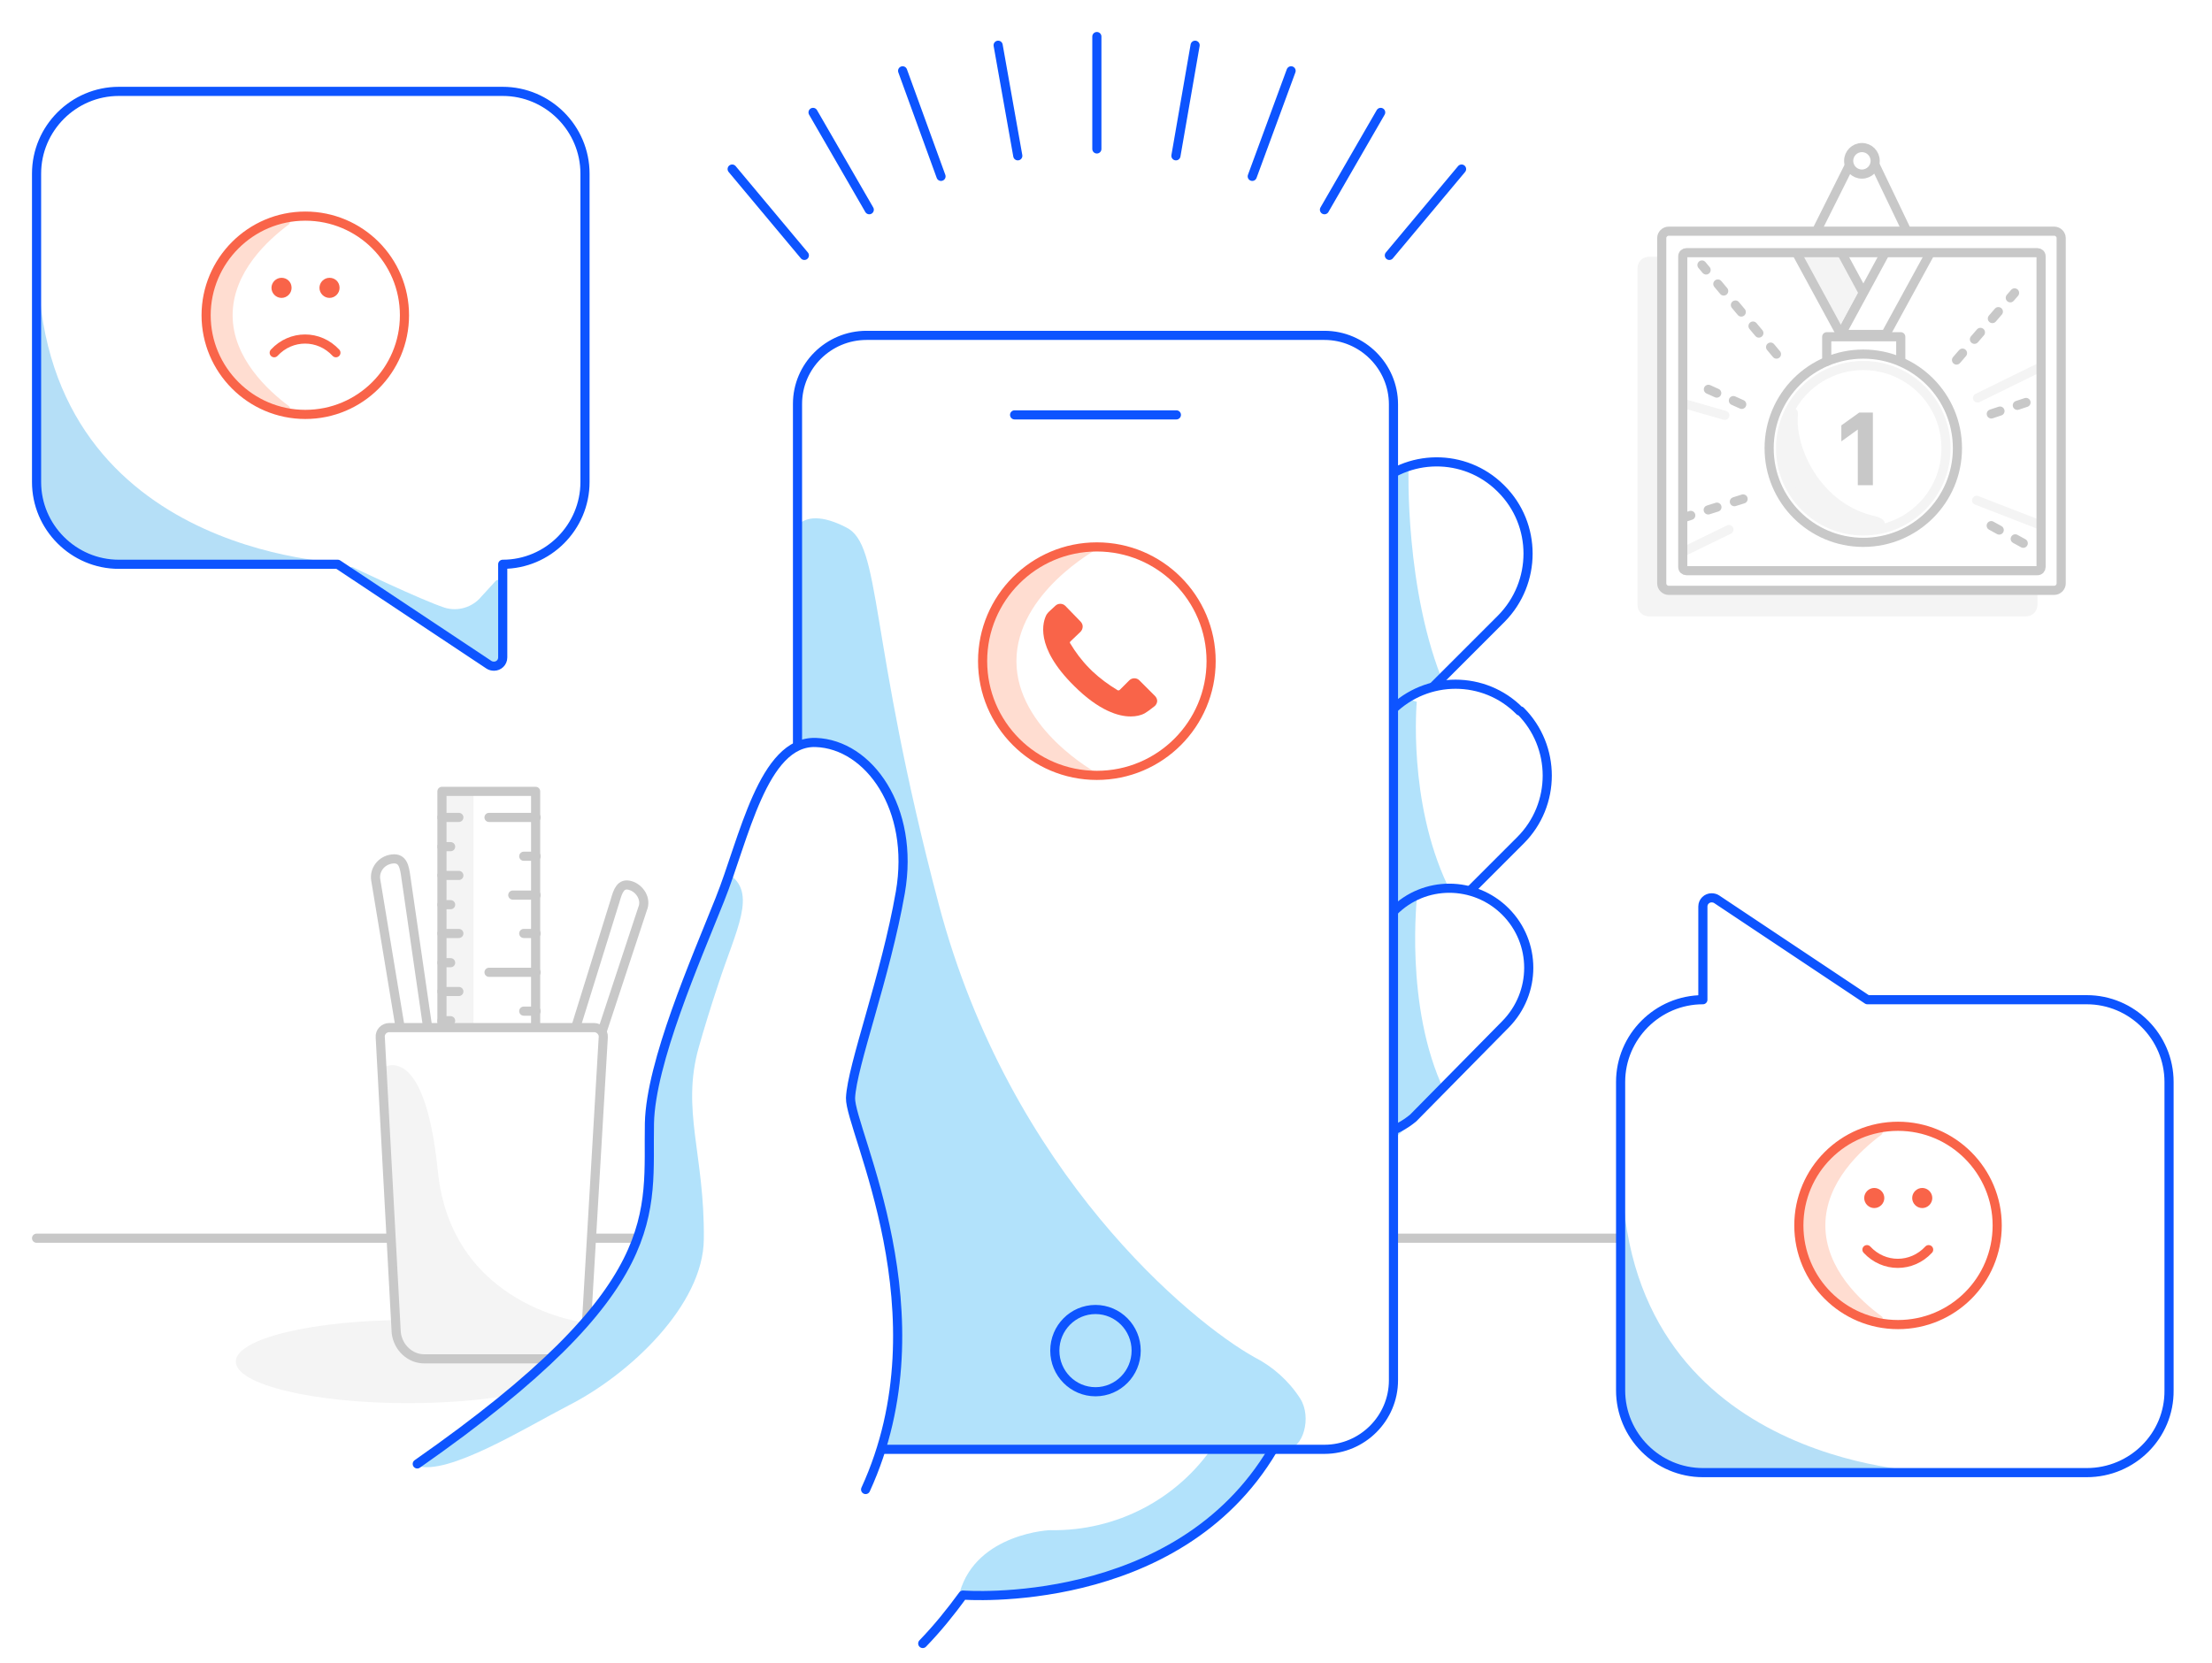 <?xml version="1.0" encoding="utf-8"?>
<!-- Generator: Adobe Illustrator 27.4.0, SVG Export Plug-In . SVG Version: 6.00 Build 0)  -->
<svg version="1.1" id="Layer_1" xmlns="http://www.w3.org/2000/svg" xmlns:xlink="http://www.w3.org/1999/xlink" x="0px" y="0px"
	 viewBox="0 0 484 364" style="enable-background:new 0 0 484 364;" xml:space="preserve">
<style type="text/css">
	.st0{fill:#FFFFFF;}
	.st1{fill:none;stroke:#C8C8C8;stroke-width:2;stroke-linecap:round;stroke-linejoin:round;}
	.st2{fill:#F4F4F4;}
	.st3{fill:#FFFFFF;stroke:#C8C8C8;stroke-width:2;stroke-linecap:round;stroke-linejoin:round;}
	.st4{clip-path:url(#SVGID_00000147200957373769919120000015028973001664229819_);}
	.st5{fill:#C8C8C8;}
	.st6{fill-rule:evenodd;clip-rule:evenodd;fill:#FACDB2;}
	.st7{fill:#F4F4F4;stroke:#C8C8C8;stroke-width:2;stroke-linecap:round;stroke-linejoin:round;}
	.st8{fill-rule:evenodd;clip-rule:evenodd;fill:#F4F4F4;}
	.st9{fill:none;stroke:#F4F4F4;stroke-width:2;stroke-linecap:round;stroke-linejoin:round;}
	.st10{fill:none;stroke:#C8C8C8;stroke-width:2;stroke-linecap:round;stroke-linejoin:round;stroke-dasharray:2,4,2,4,2,4;}
	.st11{fill:none;stroke:#A8ABAB;stroke-linecap:round;stroke-linejoin:round;}
	.st12{fill:#B2E2FB;}
	.st13{fill:none;stroke:#0D54FF;stroke-width:2;stroke-linecap:round;stroke-linejoin:round;}
	.st14{fill-rule:evenodd;clip-rule:evenodd;fill:#B2E2FB;}
	.st15{fill:none;stroke:#0D54FF;stroke-width:2;stroke-miterlimit:10;}
	.st16{fill-rule:evenodd;clip-rule:evenodd;fill:#FFFFFF;}
	.st17{fill-rule:evenodd;clip-rule:evenodd;fill:#FFDDD1;}
	.st18{fill:none;stroke:#F96449;stroke-width:2;stroke-linecap:round;stroke-linejoin:round;}
	.st19{fill:#F96449;}
	.st20{fill-rule:evenodd;clip-rule:evenodd;fill:#B5DFF7;}
	.st21{fill:none;}
	.st22{fill-rule:evenodd;clip-rule:evenodd;fill:#F96449;}
</style>
<g id="Surface">
	<rect y="0" class="st0" width="484" height="364"/>
	<rect y="0" class="st0" width="484" height="364"/>
</g>
<g id="Background">
	<line class="st1" x1="147.4" y1="271" x2="8" y2="271"/>
	<line class="st1" x1="474.1" y1="271" x2="389.6" y2="271"/>
	<line class="st1" x1="361.4" y1="271" x2="158.1" y2="271"/>
	<path class="st2" d="M360.8,56.2h82.5c1.4,0,2.5,1.1,2.5,2.5v73.7c0,1.4-1.1,2.5-2.5,2.5h-82.5c-1.4,0-2.5-1.1-2.5-2.5V58.7
		C358.3,57.3,359.4,56.2,360.8,56.2z"/>
	<path class="st3" d="M365.1,50.6h84.4c0.8,0,1.5,0.7,1.5,1.5v75.6c0,0.8-0.7,1.5-1.5,1.5h-84.4c-0.8,0-1.5-0.7-1.5-1.5V52.1
		C363.6,51.3,364.3,50.6,365.1,50.6z"/>
	<line class="st1" x1="397.8" y1="49.9" x2="405.9" y2="33.7"/>
	<line class="st1" x1="408.8" y1="33" x2="416.9" y2="49.9"/>
	<circle class="st3" cx="407.4" cy="35.2" r="2.9"/>
	<g>
		<defs>
			<path id="SVGID_1_" d="M369,55.3h76.8c0.4,0,0.8,0.3,0.8,0.8v68c0,0.4-0.3,0.8-0.8,0.8H369c-0.4,0-0.8-0.3-0.8-0.8v-68
				C368.2,55.6,368.6,55.3,369,55.3z"/>
		</defs>
		<clipPath id="SVGID_00000171679534470824980290000015263856810958727334_">
			<use xlink:href="#SVGID_1_"  style="overflow:visible;"/>
		</clipPath>
		<g style="clip-path:url(#SVGID_00000171679534470824980290000015263856810958727334_);">
			<g>
				<circle class="st0" cx="407.7" cy="98.1" r="20.6"/>
				<polygon class="st0" points="390.1,33 425.4,33 420.9,41.2 384.6,41.2 				"/>
				<g>
					<path class="st5" d="M406.8,90.3h3l0,15.9h-3.3l0-12.2l-3.6,2.6v-3.5L406.8,90.3L406.8,90.3z"/>
				</g>
				<polyline class="st6" points="393.8,41.6 386,43.7 385,41.5 393.8,41.6 				"/>
				<polygon class="st7" points="384.6,39.7 394.5,39.7 407.7,64.1 402.8,73.2 				"/>
				<polyline class="st8" points="425.4,33 417.7,40.9 420.9,41.2 425.4,33 				"/>
				<path class="st2" d="M393.4,90.8c-0.7,7.4,5.2,19.7,17,22.2c1.4,0.3,3,1.5,1.2,2.5c-3.8,2.1-10.9,1.5-17.3-4.9
					c-3.8-3.8-6.8-11.3-3.3-19.7C391.5,89.6,393.5,88.6,393.4,90.8L393.4,90.8z"/>
				<polyline class="st1" points="415.9,79.1 415.9,73.7 413.8,73.7 409.9,73.7 399.7,73.7 399.7,79.1 				"/>
				<polygon class="st1" points="390.1,33 425.4,33 420.9,41.2 384.6,41.2 				"/>
				<polygon class="st3" points="430.9,39.7 425.4,31.5 402.8,73.2 412.6,73.2 				"/>
				<circle class="st1" cx="407.7" cy="98.1" r="20.6"/>
				<circle class="st9" cx="407.7" cy="98.1" r="18.1"/>
				<line class="st9" x1="449" y1="115.9" x2="432.5" y2="109.5"/>
				<line class="st9" x1="449" y1="79.1" x2="432.7" y2="87.1"/>
				<line class="st9" x1="378.3" y1="115.9" x2="366.8" y2="121.5"/>
				<line class="st9" x1="377.4" y1="90.9" x2="368.3" y2="88.3"/>
				<line class="st10" x1="442.7" y1="118.9" x2="432.7" y2="113.4"/>
				<line class="st10" x1="449" y1="86.2" x2="435.7" y2="90.6"/>
				<line class="st10" x1="388.7" y1="77.5" x2="372.4" y2="58"/>
				<line class="st10" x1="428.1" y1="78.8" x2="440.8" y2="64.1"/>
				<line class="st10" x1="381.1" y1="88.5" x2="372.9" y2="84.8"/>
				<line class="st10" x1="381.4" y1="109.2" x2="367.4" y2="113.6"/>
			</g>
		</g>
	</g>
	<path class="st1" d="M369,55.3h76.8c0.4,0,0.8,0.3,0.8,0.8v68c0,0.4-0.3,0.8-0.8,0.8H369c-0.4,0-0.8-0.3-0.8-0.8v-68
		C368.2,55.6,368.6,55.3,369,55.3z"/>
	<ellipse class="st2" cx="89.3" cy="298" rx="37.7" ry="9.1"/>
	<g id="pen-1">
		<g id="white">
			<path id="white-2" class="st0" d="M96.7,280.2l4.8-0.6l-12.7-87.7c-0.3-2.1-0.6-4.2-3-3.9s-3.9,2.4-3.6,4.5L96.7,280.2
				L96.7,280.2z"/>
		</g>
		<g id="white-3">
			<polygon id="white-4" class="st0" points="97.9,291.4 97.6,273.2 91.3,274.5 			"/>
		</g>
		<g id="neutral-3">
			<path id="neutral-3-2" class="st1" d="M96.7,280.2l4.8-0.6l-12.7-87.7c-0.3-2.1-0.6-4.2-3-3.9s-3.9,2.4-3.6,4.5L96.7,280.2
				L96.7,280.2z"/>
		</g>
		<g id="neutral-3-3">
			<polyline id="neutral-3-4" class="st11" points="91.3,273.8 97.9,292.3 97.6,272.9 			"/>
		</g>
	</g>
	<g id="pen-2">
		<g id="white-5">
			<path id="white-6" class="st0" d="M112.8,283.2l-4.5-1.5l26.3-84.6c0.6-2.1,1.2-3.9,3.3-3.3c2.1,0.6,3.6,3,2.7,5.1L112.8,283.2
				L112.8,283.2z"/>
		</g>
		<g id="white-7">
			<polygon id="white-8" class="st0" points="103.7,294.4 106.4,276.6 112.8,278.7 			"/>
		</g>
		<g id="neutral-3-5">
			<path id="neutral-3-6" class="st1" d="M112.8,283.2l-4.5-1.5l26.3-84.6c0.6-2.1,1.2-3.9,3.3-3.3c2.1,0.6,3.6,3,2.7,5.1
				L112.8,283.2L112.8,283.2z"/>
		</g>
		<g id="neutral-3-7">
			<polyline id="neutral-3-8" class="st11" points="112.8,278.1 103.4,295.3 106.7,276.3 			"/>
		</g>
	</g>
	<g id="ruler-1-neutral">
		<g id="white-9">
			<rect x="96.7" y="173.2" class="st0" width="20.5" height="100.7"/>
		</g>
		<g id="neutral-5">
			<rect x="96.7" y="173.2" class="st2" width="6.9" height="100.7"/>
		</g>
		<g id="neutral-3-9">
			<g>
				<rect x="96.7" y="173.2" class="st1" width="20.5" height="100.7"/>
				<line class="st1" x1="96.7" y1="178.9" x2="100.4" y2="178.9"/>
				<line class="st1" x1="96.7" y1="268.1" x2="100.4" y2="268.1"/>
				<line class="st1" x1="96.7" y1="255.4" x2="100.4" y2="255.4"/>
				<line class="st1" x1="96.7" y1="242.7" x2="100.4" y2="242.7"/>
				<line class="st1" x1="96.7" y1="229.7" x2="100.4" y2="229.7"/>
				<line class="st1" x1="96.7" y1="217" x2="100.4" y2="217"/>
				<line class="st1" x1="96.7" y1="204.3" x2="100.4" y2="204.3"/>
				<line class="st1" x1="96.7" y1="191.6" x2="100.4" y2="191.6"/>
				<line class="st1" x1="96.7" y1="185.3" x2="98.6" y2="185.3"/>
				<line class="st1" x1="96.7" y1="261.8" x2="98.6" y2="261.8"/>
				<line class="st1" x1="96.7" y1="249.1" x2="98.6" y2="249.1"/>
				<line class="st1" x1="96.7" y1="236.1" x2="98.6" y2="236.1"/>
				<line class="st1" x1="96.7" y1="223.4" x2="98.6" y2="223.4"/>
				<line class="st1" x1="96.7" y1="210.7" x2="98.6" y2="210.7"/>
				<line class="st1" x1="96.7" y1="198" x2="98.6" y2="198"/>
				<line class="st1" x1="117.3" y1="178.9" x2="107" y2="178.9"/>
				<line class="st1" x1="117.3" y1="246.6" x2="107" y2="246.6"/>
				<line class="st1" x1="117.3" y1="212.8" x2="107" y2="212.8"/>
				<line class="st1" x1="117.3" y1="195.9" x2="112.2" y2="195.9"/>
				<line class="st1" x1="117.3" y1="263.6" x2="112.2" y2="263.6"/>
				<line class="st1" x1="117.3" y1="229.7" x2="112.2" y2="229.7"/>
				<line class="st1" x1="117.3" y1="187.4" x2="114.6" y2="187.4"/>
				<line class="st1" x1="117.3" y1="255.1" x2="114.6" y2="255.1"/>
				<line class="st1" x1="117.3" y1="221.3" x2="114.6" y2="221.3"/>
				<line class="st1" x1="117.3" y1="204.3" x2="114.6" y2="204.3"/>
				<line class="st1" x1="117.3" y1="272" x2="114.6" y2="272"/>
				<line class="st1" x1="117.3" y1="238.2" x2="114.6" y2="238.2"/>
			</g>
		</g>
	</g>
	<g id="white-10">
		<path class="st0" d="M122.1,297.4H92.8c-3,0-5.7-2.4-6.1-5.7l-3.6-66.8h49l-3.9,66.8C127.9,295,125.2,297.4,122.1,297.4
			L122.1,297.4z"/>
	</g>
	<g id="neutral-5-2">
		<path class="st2" d="M83.4,233.9c0,0,9.4-7.2,12.4,22.4c3,29.9,32.3,33.2,32.3,33.2v2.1c-0.3,3.3-3,6-6.3,6h-29
			c-3.3,0-6.1-2.7-6.3-6L83.4,233.9L83.4,233.9z"/>
	</g>
	<g id="neutral-3-10">
		<path class="st1" d="M122.1,297.4H92.8c-3,0-5.7-2.4-6.1-5.7L83.2,227c-0.1-1.1,0.8-2.1,2-2.1H130c1.1,0,2.1,1,2,2.1l-3.8,64.7
			C127.9,295,125.2,297.4,122.1,297.4L122.1,297.4z"/>
	</g>
</g>
<g id="Foreground">
	<g>
		<path class="st12" d="M308.2,102.1c0,0-0.9,27.3,7.9,48c-4.1,1.3-7.9,3.2-11.2,5.9v-52.6C304.9,103.3,308.2,102.1,308.2,102.1z"/>
		<path class="st13" d="M328.5,107L328.5,107c7.8,7.8,7.8,20.5,0,28.4l-23.4,23.4c-8,7.7-20.6,7.5-28.3-0.5
			c-7.5-7.8-7.5-20.1,0-27.9l23.4-23.4c7.7-7.8,20.3-7.9,28.1-0.2c0,0,0,0,0,0L328.5,107L328.5,107z"/>
		<path class="st0" d="M332.7,155.6L332.7,155.6c7.8,7.8,7.8,20.5,0,28.3l-23.4,23.4c-7.6,8-20.3,8.3-28.3,0.6
			c-8-7.6-8.3-20.3-0.6-28.3l0,0c0.2-0.2,0.4-0.4,0.6-0.6l23.4-23.4c7.8-7.8,20.4-7.8,28.1,0l0,0L332.7,155.6L332.7,155.6z"/>
		<path class="st12" d="M310,153.6c0,0-2,21.6,6.7,40.1c-4.4,1.1-8.5,2.9-12.3,5.3v-47.2L310,153.6L310,153.6z"/>
		<path class="st13" d="M332.7,155.6L332.7,155.6c7.8,7.8,7.8,20.5,0,28.3l-23.4,23.4c-7.6,8-20.3,8.3-28.3,0.6
			c-8-7.6-8.3-20.3-0.6-28.3l0,0c0.2-0.2,0.4-0.4,0.6-0.6l23.4-23.4c7.8-7.8,20.4-7.8,28.1,0l0,0L332.7,155.6L332.7,155.6z"/>
		<path class="st0" d="M329.4,199.5L329.4,199.5c6.8,6.8,6.8,17.8,0,24.7l-20.2,20.5c-7.5,6.2-18.5,5.2-24.7-2.3
			c-5.2-6.3-5.4-15.3-0.5-21.8c0.2-0.2,0.4-0.4,0.6-0.6l20.3-20.5C311.6,192.7,322.6,192.7,329.4,199.5L329.4,199.5L329.4,199.5z"/>
		<path class="st12" d="M310.1,195.8c0,0-2.9,24.4,5.9,42.9c0,0-7.9,7.9-11.5,11v-52.2L310.1,195.8L310.1,195.8z"/>
		<path class="st13" d="M329.4,199.5L329.4,199.5c6.8,6.8,6.8,17.8,0,24.7l-20.2,20.5c-7.5,6.2-18.5,5.2-24.7-2.3
			c-5.2-6.3-5.4-15.3-0.5-21.8c0.2-0.2,0.4-0.4,0.6-0.6l20.3-20.5C311.6,192.7,322.6,192.7,329.4,199.5L329.4,199.5L329.4,199.5z"/>
		<path class="st12" d="M210,348.5c0,0,42.3,5.1,64.3-25.6l4.2-6.6h-12.9c-7.9,11.8-21.3,18.8-35.6,18.6
			C230.1,334.8,213.7,335.5,210,348.5L210,348.5z"/>
		<path class="st13" d="M278.5,317.3c-21,35.5-67.8,31.8-67.8,31.8c-2.7,3.7-5.6,7.3-8.8,10.6"/>
		<path class="st0" d="M188.3,73.8h102.8c7.6,0,13.8,6.2,13.8,13.8v216.2c0,7.6-6.2,13.8-13.8,13.8H188.3c-7.6,0-13.8-6.2-13.8-13.8
			V87.6C174.5,79.9,180.7,73.8,188.3,73.8z"/>
		<path class="st14" d="M174.2,115.3v182.6c0,10.6,5.4,19.2,11.9,19.2h95.5c3.5,0,5.5-6.9,2.9-11c-2.5-3.9-6-7-10.1-9.1
			c-13.6-7.6-53.4-40.1-69-99.1s-12.4-78.7-20.3-82.5C180,112.8,176.3,112.8,174.2,115.3z"/>
		<ellipse class="st15" cx="239.7" cy="295.6" rx="8.9" ry="9"/>
		<line class="st13" x1="222" y1="90.8" x2="257.4" y2="90.8"/>
		<path class="st13" d="M189.6,73.4h100.2c8.3,0,15.1,6.8,15.1,15.1v213.6c0,8.3-6.8,15.1-15.1,15.1H189.6
			c-8.3,0-15.1-6.8-15.1-15.1V88.4C174.5,80.1,181.3,73.4,189.6,73.4z"/>
		<path class="st16" d="M94.9,318.8c27.4-19.7,40-37.1,43.7-43.6c5.5-9.7,2.9-16.6,2.9-29.6c0-13,11.1-35.1,15.8-48.1
			c4.7-13,8.6-34.6,20.1-34.6s22.7,13.2,20.1,31.2s-11.1,39.9-11.1,46.8s20.2,43.4,4.2,81.5"/>
		<path class="st12" d="M152.9,229.2c1.1-3.9,2.6-8.8,4.2-13.6l0,0c3.9-12.1,8.8-20.3,2.2-24.4c-0.1-0.1-0.2-0.2-0.4-0.3
			c-4.6,13.4-9.6,26.8-9.6,26.8s-8.6,20.8-7.8,35.7c1.1,21.2-4.4,23.4-10,32.3c-3.8,6-31.7,30.1-40.3,35.1
			c6.7,2.3,23.9-8.4,33.2-13.2c13.4-6.8,29.5-22,29.6-36.4C154.2,252.6,149,243,152.9,229.2L152.9,229.2z"/>
		<path class="st13" d="M91.3,320.4c55.4-38.7,50.4-54.9,50.8-74.6c0.3-13.3,10.1-35.6,15.4-48.9c5.3-13.2,9.4-34.8,21-34.4
			c11.6,0.4,21.7,14.4,18.5,32.8s-10.6,38-10.9,45c-0.2,6.9,20.9,47.3,3.3,85.7"/>
		<g>
			<line class="st13" x1="240" y1="8" x2="240" y2="32.6"/>
			<line class="st13" x1="218.4" y1="9.9" x2="222.7" y2="34.1"/>
			<line class="st13" x1="197.5" y1="15.5" x2="205.9" y2="38.6"/>
			<line class="st13" x1="177.9" y1="24.6" x2="190.2" y2="45.9"/>
			<line class="st13" x1="160.2" y1="37" x2="176" y2="55.9"/>
			<line class="st13" x1="304" y1="55.9" x2="319.8" y2="37"/>
			<line class="st13" x1="289.8" y1="45.9" x2="302.1" y2="24.6"/>
			<line class="st13" x1="274" y1="38.6" x2="282.5" y2="15.5"/>
			<line class="st13" x1="257.3" y1="34.1" x2="261.5" y2="9.9"/>
		</g>
		<g>
			<path class="st17" d="M240,169.2c-13.5,0-24.5-10.9-24.5-24.5s10.9-24.5,24.5-24.5c0,0-17.6,9.6-17.6,24.5S240,169.2,240,169.2"
				/>
			<path class="st18" d="M240,119.7c-13.8,0-25,11.2-25,25s11.2,25,25,25s25-11.2,25-25S253.8,119.7,240,119.7L240,119.7z"/>
		</g>
		<path class="st19" d="M252.7,154.5c0.3-0.3,0.5-0.7,0.5-1.1c0-0.4-0.2-0.8-0.5-1.1l-3.4-3.4c-0.6-0.6-1.6-0.6-2.2,0L245,151
			c-0.1,0.1-0.2,0.1-0.4,0.1c-2-1.2-3.9-2.6-5.6-4.2l-0.6-0.6c-1.7-1.7-3.1-3.6-4.3-5.6c0-0.1,0-0.2,0.1-0.3l2.2-2.1
			c0.3-0.3,0.5-0.7,0.5-1.2c0-0.4-0.2-0.8-0.5-1.1l-3.3-3.4c-0.6-0.6-1.6-0.6-2.2,0l-1.3,1.2c-0.2,0.2-0.4,0.4-0.6,0.7
			c-0.8,1.5-2.7,7,6,15.6c5.5,5.5,9.8,6.7,12.3,6.7h0.2c1,0,2.1-0.2,3-0.7c0.3-0.2,0.6-0.4,0.9-0.6L252.7,154.5L252.7,154.5
			L252.7,154.5L252.7,154.5z"/>
	</g>
	<g>
		<path class="st0" d="M456.6,322.3h-84c-9.9,0-18-8.1-18-18l0,0v-67.5c0-9.9,8.1-18,18-18v-20.4c0-1.1,0.9-1.9,1.9-1.9
			c0.4,0,0.8,0.1,1.1,0.3l33,22h48c9.9,0,18,8.1,18,18v67.5C474.7,314.2,466.6,322.3,456.6,322.3L456.6,322.3L456.6,322.3z"/>
		<path class="st20" d="M354.9,255.5v49.2c0,9.6,7.8,17.4,17.4,17.4h49.2C421.4,322,354.9,320.5,354.9,255.5L354.9,255.5z"/>
		<path class="st13" d="M456.6,322.3h-84c-9.9,0-18-8.1-18-18l0,0v-67.5c0-9.9,8.1-18,18-18v-20.4c0-1.1,0.9-1.9,1.9-1.9
			c0.4,0,0.8,0.1,1.1,0.3l33,22h48c9.9,0,18,8.1,18,18v67.5C474.7,314.2,466.6,322.3,456.6,322.3L456.6,322.3L456.6,322.3z"/>
		<rect id="Viewbox" x="374.5" y="227.4" class="st21" width="83.4" height="83.4"/>
		<g>
			<g>
				<path class="st17" d="M399.4,268.2c0-9.5,7.8-16.5,12.2-19.8c0.8-0.6,0.2-1.8-0.7-1.6c-9.8,1.8-17.3,10.7-17.3,21.4
					s7.5,19.6,17.3,21.4c0.9,0.2,1.5-1.1,0.7-1.6C407.2,284.8,399.4,277.7,399.4,268.2z"/>
				<path id="Stroke-5" class="st18" d="M437,268.2c0,12-9.7,21.7-21.7,21.7s-21.7-9.7-21.7-21.7s9.7-21.7,21.7-21.7
					S437,256.3,437,268.2z"/>
			</g>
			<path id="Stroke-7" class="st18" d="M422,273.5c-3.7,4-9.8,4-13.5,0"/>
			<g>
				<path id="Fill-9" class="st22" d="M412.3,262.2c0,1.2-1,2.2-2.2,2.2s-2.2-1-2.2-2.2s1-2.2,2.2-2.2S412.3,261,412.3,262.2"/>
				<path id="Fill-11" class="st22" d="M422.8,262.2c0,1.2-1,2.2-2.2,2.2s-2.2-1-2.2-2.2s1-2.2,2.2-2.2S422.8,261,422.8,262.2"/>
			</g>
		</g>
	</g>
	<g>
		<path class="st0" d="M26,20h84c9.9,0,18,8.1,18,18l0,0v67.5c0,9.9-8.1,18-18,18v20.4c0,1.1-0.9,1.9-1.9,1.9
			c-0.4,0-0.8-0.1-1.1-0.3l-33.1-22H26c-9.9,0-18-8.1-18-18V38C8,28.1,16.1,20,26,20L26,20L26,20z"/>
		<path class="st12" d="M76.8,125.4l31.9,20.4c0.3,0.1,0.8,0,0.9-0.4c0-0.1,0.1-0.2,0.1-0.3l0-17.6c0-0.4-0.3-0.7-0.7-0.6
			c-0.2,0-0.3,0.1-0.5,0.2l-3.2,3.5c-1.9,2.3-5.1,3.3-8,2.4c-5.2-1.7-20.2-8.9-20.2-8.9c-0.4,0-0.7,0.2-0.7,0.6
			C76.4,125,76.5,125.3,76.8,125.4L76.8,125.4z"/>
		<path class="st20" d="M8.3,56.6v49.2c0,9.6,7.8,17.4,17.4,17.4h49.2C74.9,123.1,8.3,121.6,8.3,56.6z"/>
		<path class="st13" d="M26,20h84c9.9,0,18,8.1,18,18l0,0v67.5c0,9.9-8.1,18-18,18v20.4c0,1.1-0.9,1.9-1.9,1.9
			c-0.4,0-0.8-0.1-1.1-0.3l-33.1-22H26c-9.9,0-18-8.1-18-18V38C8,28.1,16.1,20,26,20L26,20L26,20z"/>
		<g>
			<g>
				<path class="st17" d="M50.9,69c0-9.5,7.8-16.5,12.2-19.8c0.8-0.6,0.2-1.8-0.7-1.6C52.5,49.4,45.1,58.2,45.1,69
					s7.5,19.6,17.3,21.4c0.9,0.2,1.5-1.1,0.7-1.6C58.7,85.5,50.9,78.4,50.9,69z"/>
				<path id="Stroke-5-2" class="st18" d="M88.5,69c0,12-9.7,21.7-21.7,21.7S45.1,80.9,45.1,69s9.7-21.7,21.7-21.7S88.5,57,88.5,69z
					"/>
			</g>
			<path id="Stroke-7-2" class="st18" d="M60,77.2c3.7-4,9.8-4,13.5,0"/>
			<g>
				<path id="Fill-9-2" class="st22" d="M63.8,63c0,1.2-1,2.2-2.2,2.2s-2.2-1-2.2-2.2c0-1.2,1-2.2,2.2-2.2S63.8,61.7,63.8,63"/>
				<path id="Fill-11-2" class="st22" d="M74.3,63c0,1.2-1,2.2-2.2,2.2s-2.2-1-2.2-2.2c0-1.2,1-2.2,2.2-2.2S74.3,61.7,74.3,63"/>
			</g>
		</g>
	</g>
</g>
</svg>
